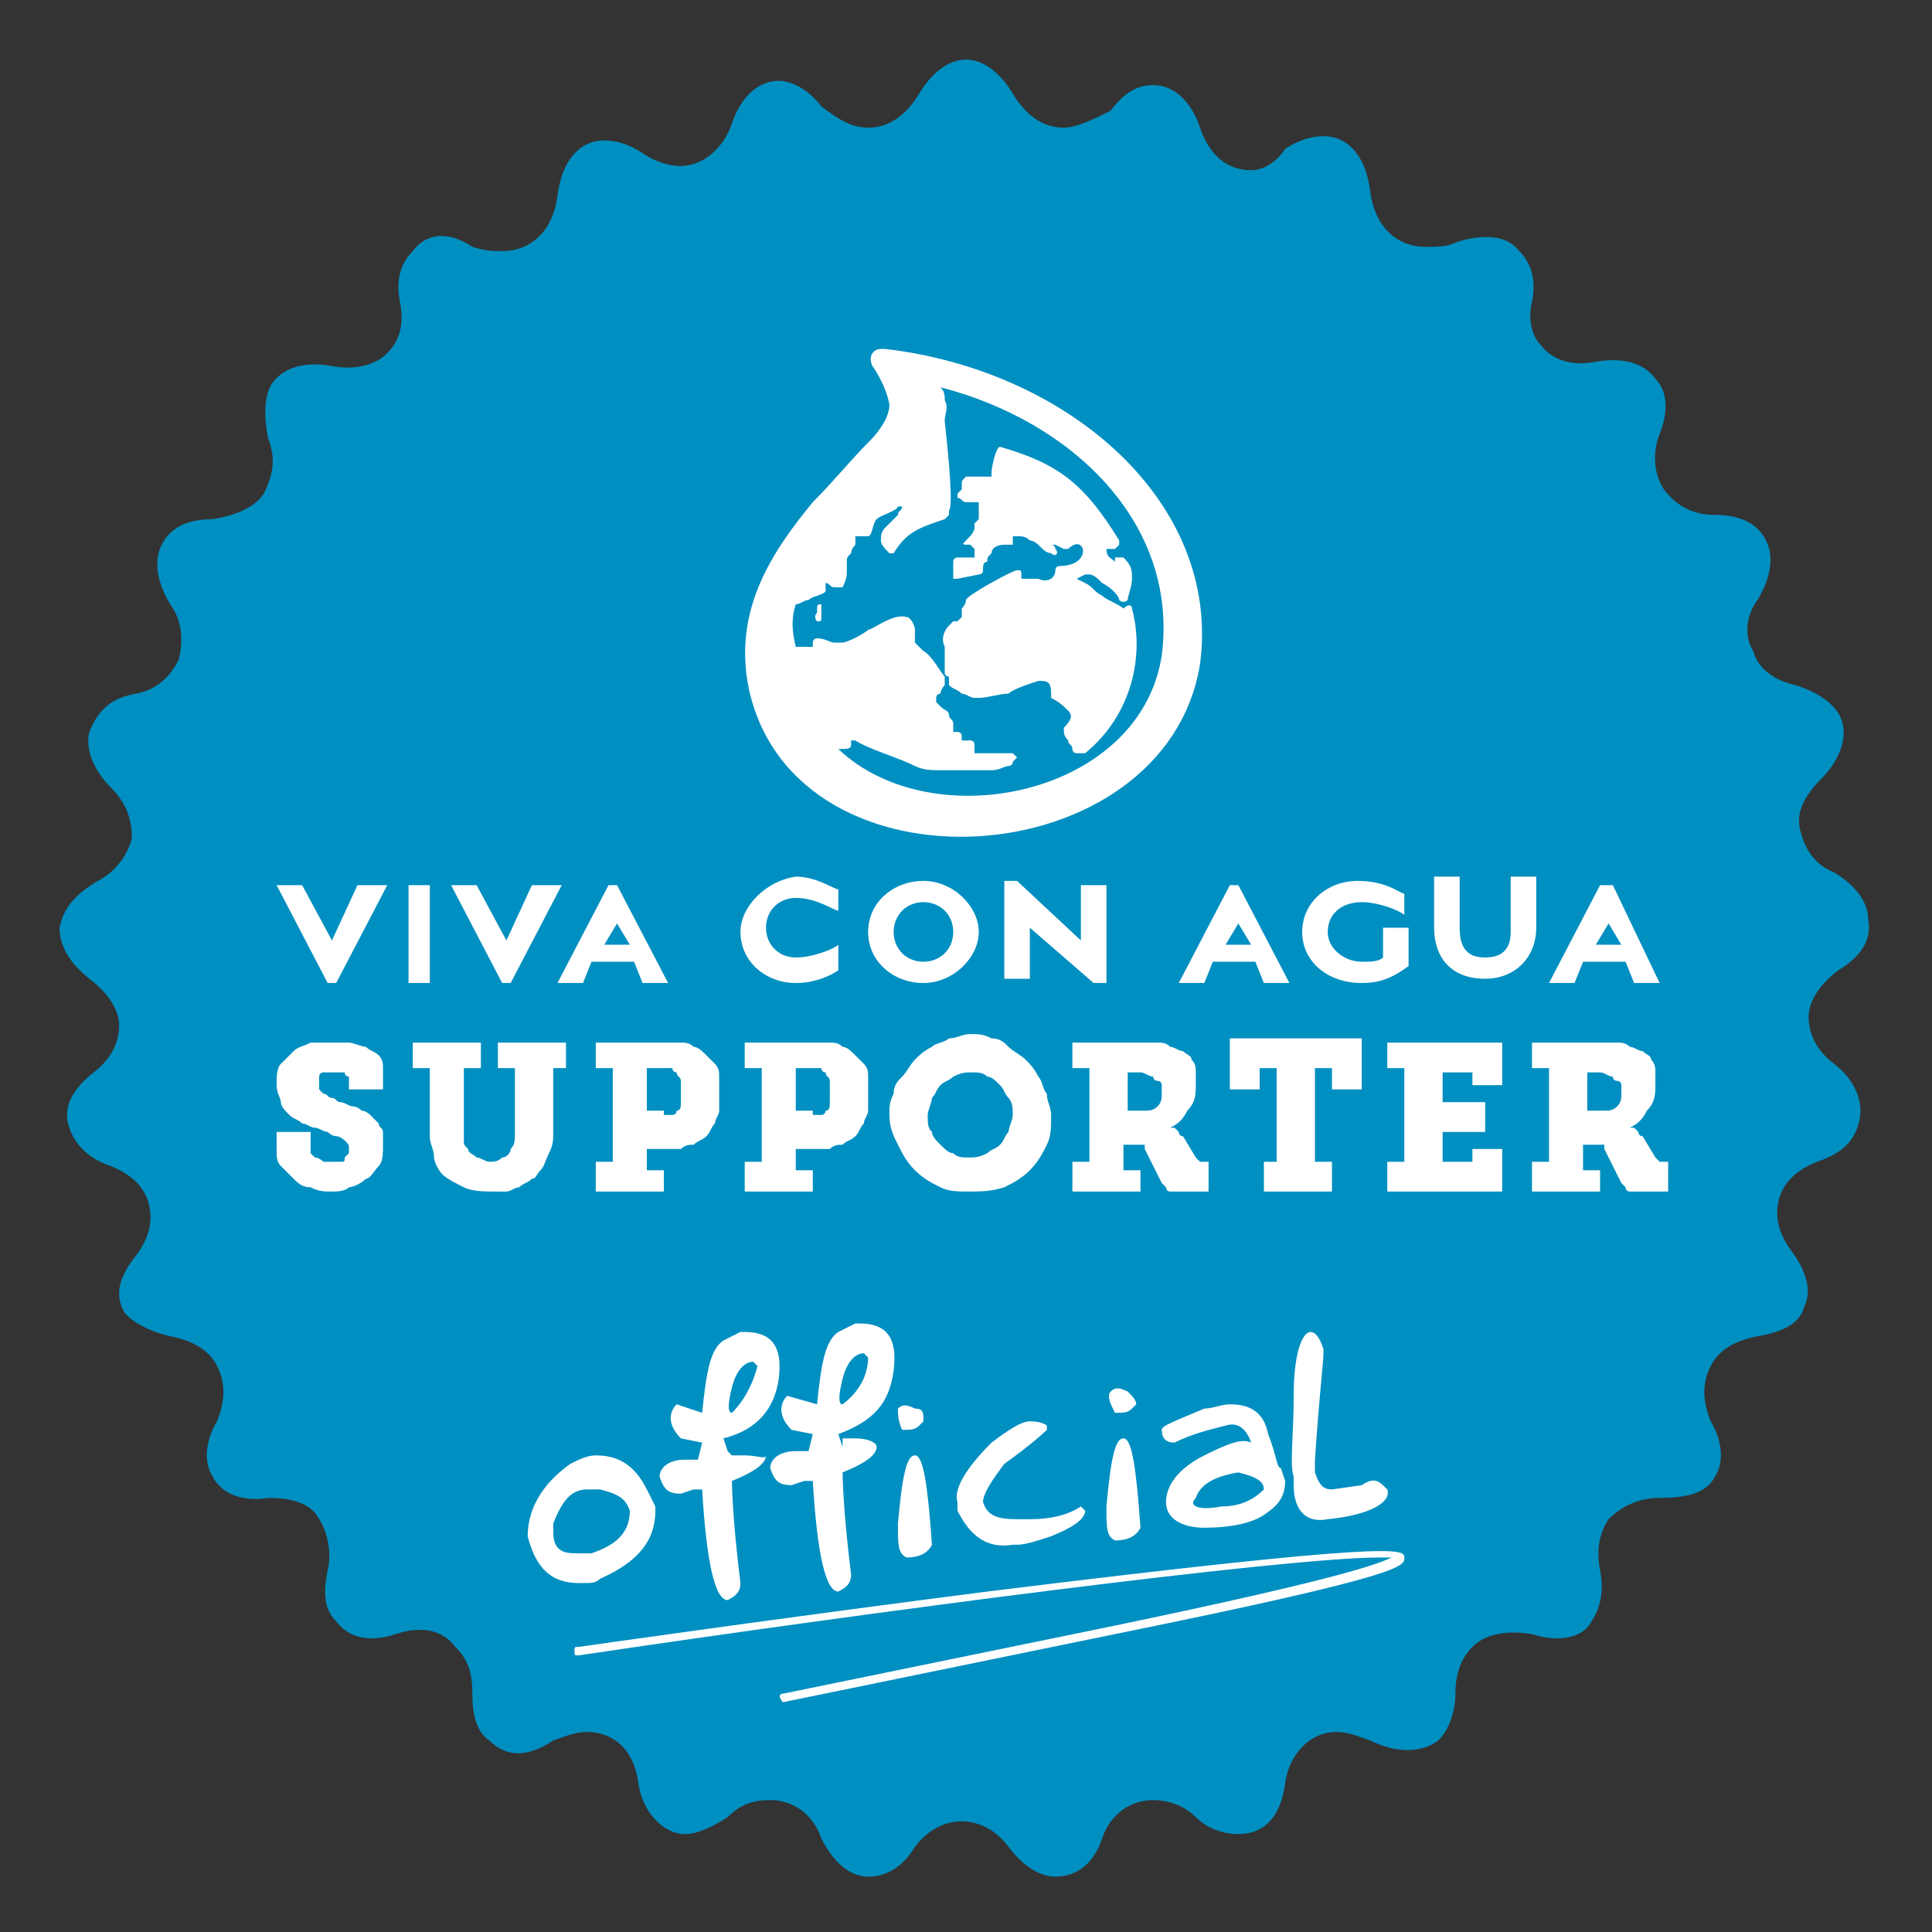 <svg xmlns="http://www.w3.org/2000/svg" viewBox="0 0 45.4 45.4">
    <rect x="0" y="0" width="45.4" height="45.4" fill="#333333" stroke="none"/>
    <style>
        .st0{fill:#008FC1;} .st1{fill:#FFFFFF;}
    </style>
    <path d="M43.1 25c-.4-.3-.6-.7-.6-1.1 0-.4.3-.8.7-1.1.5-.3.8-.7.7-1.2 0-.4-.3-.8-.8-1.1-.5-.2-.7-.6-.8-1-.1-.4.1-.8.5-1.2.4-.4.6-.9.5-1.3-.1-.4-.5-.7-1.1-.9-.5-.1-.9-.4-1-.8-.2-.3-.2-.8.1-1.2.3-.5.4-1 .2-1.4-.2-.4-.6-.6-1.2-.6-.5 0-.9-.2-1.2-.6-.2-.3-.3-.8-.1-1.3.2-.5.2-1-.1-1.3-.3-.4-.8-.5-1.4-.4-.5.1-1 0-1.3-.4-.2-.2-.3-.6-.2-1 .1-.5 0-.9-.3-1.2-.3-.4-.9-.4-1.5-.2-.2.1-.4.1-.7.1-.7 0-1.2-.5-1.3-1.3-.1-.8-.5-1.3-1.1-1.3-.3 0-.6.1-.9.3-.2.3-.5.5-.8.5-.6 0-1-.4-1.2-1-.2-.6-.6-1-1.1-1-.4 0-.7.2-1 .6-.4.2-.8.4-1.1.4-.5 0-.9-.3-1.2-.8-.3-.5-.7-.8-1.1-.8-.4 0-.8.3-1.1.8-.3.5-.7.8-1.2.8-.4 0-.7-.2-1.1-.5-.3-.4-.7-.6-1-.6-.5 0-.9.4-1.1 1-.2.6-.7 1-1.2 1-.3 0-.6-.1-.9-.3-.3-.2-.6-.3-.9-.3-.6 0-1 .5-1.1 1.3-.1.8-.6 1.3-1.3 1.3-.2 0-.4 0-.7-.1-.6-.4-1.1-.3-1.4.1-.3.3-.4.7-.3 1.2.1.5 0 .9-.3 1.2-.3.3-.8.4-1.3.3-.6-.1-1.1 0-1.4.4-.2.3-.2.8-.1 1.3.2.5.1.9-.1 1.3-.2.3-.6.5-1.2.6-.6 0-1 .2-1.2.6-.2.4-.1.9.2 1.4.3.4.3.9.2 1.3-.2.4-.5.7-1 .8-.6.1-.9.4-1.1.9-.1.4.1.9.5 1.3s.5.8.5 1.2c-.1.4-.4.8-.8 1-.5.3-.8.6-.9 1.1 0 .4.2.8.7 1.2.4.3.7.7.7 1.1 0 .4-.2.8-.6 1.1-.5.4-.7.8-.6 1.2.1.4.4.8 1 1 .5.2.8.5.9.9.1.4 0 .8-.3 1.2-.4.5-.5.9-.3 1.3.1.2.6.5 1.1.6.5.1.9.3 1.1.7.2.4.2.8 0 1.3-.3.5-.3 1-.1 1.3.2.4.7.6 1.3.5.5 0 1 .1 1.2.5.2.3.3.8.2 1.2-.1.5-.1.9.2 1.2.3.4.8.5 1.4.3.6-.2 1.1-.1 1.4.3.3.3.4.6.4 1.1 0 .5.1.9.4 1.1.4.4.9.4 1.5 0 .3-.1.5-.2.8-.2.6 0 1.1.4 1.2 1.2.1.7.6 1.2 1.1 1.2.3 0 .7-.2 1-.4.3-.3.6-.4 1-.4.5 0 1 .3 1.2.9.3.6.7.9 1.1.9.4 0 .8-.2 1.1-.7.3-.4.7-.6 1.1-.6.4 0 .8.2 1.1.6.3.4.7.7 1.1.7.5 0 .9-.3 1.1-.9.2-.6.7-.9 1.2-.9.3 0 .7.1 1 .4.3.3.7.4 1 .4.6 0 1-.4 1.1-1.2.1-.7.6-1.2 1.2-1.2.3 0 .5.1.8.2.6.3 1.2.3 1.6 0 .2-.2.4-.6.4-1.1 0-.4.1-.8.4-1.1.3-.3.8-.4 1.4-.3.6.2 1.2.1 1.4-.3.2-.3.3-.7.2-1.2-.1-.5 0-.9.2-1.2.3-.3.7-.5 1.2-.5.6 0 1.1-.1 1.3-.5.2-.3.2-.8-.1-1.3-.2-.5-.2-.9 0-1.3s.6-.6 1.1-.7c.6-.1 1-.3 1.1-.7.2-.4 0-.9-.3-1.3s-.4-.8-.3-1.2c.1-.4.4-.7.9-.9.6-.2.9-.5 1-1 .1-.5-.2-1-.6-1.3z" class="st0"/>
    
    <path d="M7.8 22.1l-.7-1.3h-.6l1.2 2.3h.2l1.2-2.3h-.7zm4.7-1.3l-.6 1.3-.7-1.3h-.6l1.2 2.3h.2l1.2-2.3zm1.8 0l-1.2 2.3h.6l.2-.5h1l.2.5h.6l-1.2-2.3h-.2zm-.1 1.4l.3-.5.3.5h-.6zm3.2-.3c0 .7.6 1.2 1.3 1.2.6 0 1-.3 1-.3v-.6c-.1.1-.6.3-1 .3s-.7-.3-.7-.7c0-.4.3-.7.7-.7.5 0 .9.3 1 .3v-.5c-.1 0-.5-.3-1-.3-.7.1-1.3.7-1.3 1.3zm4.3-1.2c-.7 0-1.3.5-1.3 1.2s.6 1.2 1.3 1.2c.7 0 1.3-.6 1.3-1.2s-.6-1.2-1.3-1.2zm0 1.9c-.4 0-.7-.3-.7-.7 0-.4.3-.7.7-.7.4 0 .7.3.7.7 0 .4-.3.7-.7.7zm3.7-.7v.2l-1.5-1.4h-.3V23h.6v-1.2l1.5 1.3h.3v-2.3h-.6v1.1zm3.5-1.1l-1.2 2.3h.6l.2-.5h1l.2.5h.6l-1.2-2.3h-.2zm-.1 1.4l.3-.5.3.5h-.6zm3.7-.3v.6c-.1.1-.3.1-.5.1-.4 0-.8-.3-.8-.7 0-.4.3-.7.8-.7.4 0 .9.2 1 .3V21c-.1 0-.4-.3-1.1-.3-.7 0-1.3.5-1.3 1.2s.6 1.2 1.4 1.2c.4 0 .7-.1 1.1-.4v-.9h-.6zm3 0c0 .4-.2.6-.6.6-.4 0-.6-.2-.6-.7v-1.2h-.6v1.2c0 .7.4 1.2 1.2 1.2.7 0 1.2-.5 1.2-1.2v-1.2h-.6v1.3zm2.4-1.1h-.3l-1.2 2.3h.6l.2-.5h1l.2.5h.6l-1.1-2.3zm-.4 1.4l.3-.5.3.5h-.6zm-16.7-14h-.1c-.2 0-.3.2-.2.4 0 0 .3.4.4.9 0 .2-.1.5-.5.9s-.8.9-1.3 1.4c-.9 1.1-1.9 2.5-1.5 4.4 1.1 5 9.8 4.4 10.6-.6.5-3.8-3.1-6.9-7.4-7.4zm6.5 7.2c-.5 3.3-5.4 4.3-7.6 2.2h.1c.1 0 .2 0 .2-.1v-.1h.1c.3.2 1 .4 1.4.6.2.1.4.1.6.1h1.2c.2 0 .3-.1.4-.1 0 0 .1 0 .1-.1l.1-.1-.1-.1h-.9v-.2s0-.1-.1-.1h-.2v-.1c0-.1-.1-.1-.1-.1h-.1V17c0-.1-.1-.1-.1-.2s-.1-.1-.2-.2l-.1-.1v-.1s0-.1.1-.1c0 0 0-.1.1-.2v-.2c-.1-.1-.3-.5-.5-.6l-.2-.2v-.3c0-.1-.1-.3-.2-.3-.3-.1-.8.3-.9.3-.1.1-.5.3-.6.3h-.2c-.1 0-.2-.1-.4-.1-.1 0-.1.1-.1.1v.1h-.4c-.1-.4-.1-.7 0-1 .1 0 .2-.1.3-.1.1-.1.3-.1.4-.2v-.2c.1 0 .1.1.2.1h.2c.1-.2.1-.3.1-.4v-.2c0-.1 0-.1.1-.2 0-.1.1-.2.1-.2v-.2h.3c.1 0 .1-.3.2-.4.1-.1.5-.2.5-.3h.1c0 .1-.1.1-.1.2l-.1.1-.2.2c-.1.1-.1.2-.1.3 0 .1.1.2.2.3h.1c.3-.5.6-.6 1.2-.8l.1-.1V12c.1-.1 0-1.2-.1-2.1 0-.2.1-.3 0-.5 0-.1 0-.2-.1-.3 3.1.8 5.6 3.2 5.2 6.3z" class="st1"/>
    
    <path d="M19.3 14.2c-.1 0-.1 0-.1.2-.1.1 0 .2 0 .2.1 0 .1 0 .1-.1v-.3zm4.2-3.7c-.1 0-.2.5-.2.6v.1h-.6c-.1.1-.1.1-.1.2v.1l-.1.1v.1c.1 0 .1.1.2.1h.3v.4l-.1.1v.1c0 .1-.1.2-.2.3-.1.1-.1.1.1.1l.1.1v.2h-.4s-.1 0-.1.1v.4h.1l.5-.1s.1 0 .1-.1 0-.2.1-.2c0-.1 0-.1.1-.2 0-.1.1-.2.3-.2h.2v-.2h.1c.1 0 .2 0 .3.1.1 0 .2.1.3.2.1.1.2.1.2.1.1.1.2 0 .1-.1 0 0 0-.1-.1-.1h.1l.2.1h.1c.4-.4.6.4-.2.4 0 0-.1 0-.1.1 0 .2-.2.3-.4.2H24v-.1c0-.1 0-.1-.1-.1s-1.2.6-1.2.7c0 .1-.1.2-.1.2v.2l-.1.1h-.1l-.1.1c-.1.1-.2.3-.1.5v.6s0 .1.1.1v.2c.1.1.2.1.3.2.1 0 .2.1.3.1h.1c.2 0 .5-.1.7-.1.1-.1.4-.2.7-.3.2 0 .3 0 .3.3v.1c.2.1.3.2.4.3.1.1.1.2-.1.4v.1c0 .1.1.2.1.2 0 .1.1.1.1.2 0 0 0 .1.1.1h.2c1.1-.9 1.4-2.3 1.1-3.4 0-.1-.1-.1-.2 0-.1-.1-.4-.2-.5-.3-.2-.1-.2-.2-.4-.3l-.2-.1.2-.1h.1c.1 0 .2.1.3.2.2.1.4.3.4.4.1.1.2 0 .2 0 0-.1.1-.3.1-.5s0-.3-.2-.5h-.2v.1c-.1-.1-.2-.1-.2-.3h.2l.1-.1v-.1c-.8-1.3-1.4-1.8-2.8-2.2zM9.6 20.8h.5v2.3h-.5zm-2.3 5.9v.4l.1.1s.1 0 .2.1H8c.1 0 .1 0 .1-.1l.1-.1V27c0-.1 0-.1-.1-.2 0 0-.1-.1-.2-.1s-.2-.1-.2-.1c-.1 0-.2-.1-.3-.1-.1 0-.2-.1-.3-.1-.1-.1-.2-.1-.3-.2-.1-.1-.2-.2-.2-.3 0-.1-.1-.2-.1-.4s0-.4.1-.5l.3-.3c.1-.1.2-.1.4-.2h.9c.1 0 .3.1.4.1.1.1.2.1.3.2.1.1.1.2.1.3v.5h-.8v-.3s-.1 0-.1-.1h-.5s-.1 0-.1.1v.3l.1.1c.1 0 .1.1.2.1s.1.1.2.1.2.1.3.1c.1 0 .2.1.2.1.1 0 .2.1.2.1l.2.2c0 .1.1.1.1.2v.3c0 .2 0 .4-.1.5-.1.1-.2.3-.3.3-.1.1-.3.2-.4.2-.1.1-.3.1-.4.1-.2 0-.3 0-.5-.1-.2 0-.3-.1-.4-.2l-.3-.3c-.1-.1-.1-.2-.1-.4v-.4h.8zm2.7-1.6h-.3v-.6h1.6v.6h-.4v1.7c0 .1 0 .1.1.2 0 .1.1.1.2.2.1 0 .2.1.3.1.1 0 .2 0 .3-.1.1 0 .2-.1.2-.2.1-.1.1-.2.1-.4v-1.5h-.4v-.6h1.6v.6H13v1.5c0 .2 0 .3-.1.5s-.1.3-.2.4c-.1.1-.1.2-.2.2-.1.1-.2.1-.3.2-.1 0-.2.1-.3.1h-.3c-.2 0-.5 0-.7-.1-.2-.1-.4-.2-.5-.3-.1-.1-.2-.3-.2-.4 0-.2-.1-.3-.1-.5v-1.6zm4 2.2h.4v-2.2H14v-.6h2c.1 0 .2 0 .3.1.1 0 .2.1.3.2l.2.2c.1.1.1.2.1.3v.8c0 .1-.1.2-.1.3-.1.1-.1.2-.2.3-.1.1-.2.1-.3.2-.1 0-.2 0-.3.1h-.8v.5h.4v.5H14v-.7zm1.6-1.1h.2s.1 0 .1-.1c.1 0 .1-.1.1-.2v-.5c0-.1-.1-.1-.1-.2 0 0-.1 0-.1-.1h-.6v1h.4zm1.9 1.1h.4v-2.2h-.4v-.6h2c.1 0 .2 0 .3.1.1 0 .2.1.3.2l.2.2c.1.1.1.2.1.3v.8c0 .1-.1.2-.1.3-.1.1-.1.2-.2.3-.1.1-.2.1-.3.2-.1 0-.2 0-.3.1h-.8v.5h.4v.5h-1.6v-.7zm1.6-1.1h.2s.1 0 .1-.1c.1 0 .1-.1.1-.2v-.5c0-.1-.1-.1-.1-.2 0 0-.1 0-.1-.1h-.6v1h.4zm1.8 0c0-.2 0-.3.1-.5 0-.2.1-.3.2-.4.1-.1.2-.3.3-.4.1-.1.2-.2.4-.3.1-.1.3-.1.4-.2.2 0 .3-.1.5-.1s.3 0 .5.1c.2 0 .3.1.4.2.1.1.3.2.4.3.1.1.2.2.3.4.1.1.1.3.2.4 0 .2.1.3.1.5 0 .3 0 .5-.1.7-.1.2-.2.4-.4.6-.2.2-.4.3-.6.4-.3.1-.6.1-.8.1-.3 0-.5 0-.7-.1-.2-.1-.4-.2-.6-.4-.2-.2-.3-.4-.4-.6-.1-.2-.2-.4-.2-.7zm.9 0c0 .2 0 .3.1.4 0 .1.1.2.2.3.1.1.2.2.3.2.1.1.2.1.4.1.1 0 .2 0 .4-.1.1-.1.2-.1.3-.2.1-.1.1-.2.2-.3 0-.1.1-.3.1-.4 0-.1 0-.3-.1-.4s-.1-.2-.2-.3c-.1-.1-.2-.2-.3-.2-.1-.1-.2-.1-.4-.1-.1 0-.2 0-.4.1-.1.1-.2.1-.3.2-.1.1-.1.2-.2.3 0 .1-.1.3-.1.4zm3.4 1.1h.4v-2.2h-.4v-.6h2c.1 0 .2 0 .3.1.1 0 .2.1.3.1.1.1.2.1.2.2.1.1.1.2.1.3v.3c0 .2 0 .4-.2.6-.1.2-.2.3-.4.4h.1l.1.1s0 .1.1.1l.3.5.1.1h.2v.7h-.9s-.1 0-.1-.1l-.1-.1-.4-.8v-.1h-.5v.6h.4v.5h-1.6v-.7zm1.7-1.2c.1 0 .2 0 .3-.1.1-.1.1-.2.1-.3v-.2s0-.1-.1-.1c0 0-.1 0-.1-.1-.1 0-.2-.1-.3-.1h-.3v.9h.4zm2.7 1.2h.4v-2.2h-.4v.5h-.7v-1.2H32v1.2h-.7v-.5h-.4v2.2h.4v.7h-1.6v-.7zm3 0h.4v-2.2h-.4v-.6h2.7v1h-.7v-.3h-.7v.7h1v.7h-1v.7h.7V27h.7v1h-2.7v-.7zm3.4 0h.4v-2.2H36v-.6h2c.1 0 .2 0 .3.1.1 0 .2.1.3.1.1.1.2.1.2.2.1.1.1.2.1.3v.3c0 .2 0 .4-.2.6-.1.2-.2.3-.4.4h.1l.1.1s0 .1.1.1l.3.5.1.1h.2v.7h-.9s-.1 0-.1-.1l-.1-.1-.4-.8v-.1h-.5v.6h.4v.5H36v-.7zm1.7-1.2c.1 0 .2 0 .3-.1.1-.1.1-.2.1-.3v-.2s0-.1-.1-.1c0 0-.1 0-.1-.1-.1 0-.2-.1-.3-.1h-.3v.9h.4zM14 34.2c-.2 0-.4.1-.6.2-.7.5-1 1.1-1 1.7.2.8.6 1.1 1.2 1.1h.1c.2 0 .3 0 .4-.1.9-.4 1.3-.9 1.3-1.6v-.1l-.2-.4c-.3-.6-.7-.8-1.2-.8zm-.1 2.3h-.4c-.3 0-.5-.1-.5-.5v-.2c.2-.5.4-.8.8-.8h.3c.4.1.6.2.7.5 0 .5-.3.8-.9 1zm3.6-2.3h-.3l-.1-.1-.1-.3c.8-.2 1.2-.7 1.3-1.4.1-.8-.2-1.1-.8-1.1h-.1l-.4.2c-.3.2-.4.7-.5 1.7l-.6-.2c-.2.2-.2.5.1.8l.5.1-.1.4h-.3c-.4 0-.6.2-.6.4.1.3.2.4.5.4l.3-.1h.2c.1 1.7.3 2.6.6 2.6.2-.1.3-.2.3-.4-.2-1.6-.2-2.4-.2-2.4.5-.2.8-.4.8-.6 0 .1-.2 0-.5 0zm-.3-1.6c.1-.4.3-.6.5-.6l.1.1c-.1.4-.3.8-.6 1.1-.1 0-.1-.2 0-.6zm3.8-.4c.1-.8-.2-1.1-.8-1.1h-.1l-.4.2c-.3.2-.4.7-.5 1.7l-.7-.2c-.2.2-.2.5.1.8l.5.1-.1.4h-.3c-.4 0-.6.2-.6.4.1.3.2.4.5.4l.3-.1h.2c.1 1.7.3 2.6.6 2.6.2-.1.3-.2.3-.4-.2-1.6-.2-2.4-.2-2.4.5-.2.8-.4.8-.6 0-.1-.2-.2-.5-.2h-.3v.2l-.1-.3c.8-.3 1.2-.7 1.3-1.5zm-1.2.8c-.1 0-.1-.2 0-.6.1-.4.3-.6.5-.6l.1.1c0 .4-.2.8-.6 1.1zm1.7 1.2c-.2 0-.3.5-.4 1.6 0 .5 0 .7.2.8.3 0 .5-.1.6-.3-.1-1.4-.2-2.1-.4-2.1zm2.7 1.5h-.3c-.5 0-.7-.1-.8-.4 0-.2.2-.5.5-.9.7-.5 1-.8 1-.8v-.1s-.1-.1-.4-.1c-.2 0-.5.2-.9.5-.6.6-.9 1.1-.8 1.4v.2c.3.6.7.9 1.3.8h.1c.2 0 .5-.1.8-.2.5-.2.8-.4.8-.6l-.1-.1c-.3.2-.7.3-1.2.3zm2.2-1.9c-.2 0-.3.5-.4 1.6 0 .5 0 .7.2.8.3 0 .5-.1.6-.3-.1-1.4-.2-2.1-.4-2.1zm3.7.7c-.1 0-.1-.3-.3-.8-.1-.5-.4-.7-.9-.7-.2 0-.4.1-.6.1-.7.3-1 .4-1 .5 0 .2.1.3.3.3.4-.2.8-.3 1.2-.4.3-.1.5.1.6.4-.2-.1-.5 0-1.1.3-.6.3-.9.7-.9 1.1 0 .4.4.6.9.6.6 0 1.1-.1 1.4-.3.3-.2.5-.4.5-.8l-.1-.3zm-1.4.9c-.5.1-.8 0-.6-.2.1-.3.4-.5 1-.6.4.1.6.2.6.4-.2.2-.5.4-1 .4zm3.3-.5l-.7.1c-.2 0-.3-.1-.4-.4v-.3c.1-1.5.2-2.3.2-2.5v-.1c-.1-.3-.2-.4-.3-.4-.2 0-.4.5-.4 1.5s-.1 1.6 0 1.9v.2c0 .6.3.9.8.8 1-.1 1.5-.4 1.4-.7-.2-.2-.3-.3-.6-.1zm-5.5-2.2c-.2-.1-.3-.1-.4 0-.1.1 0 .3.1.5.2 0 .3 0 .4-.1l.1-.1c0-.1-.1-.2-.2-.3zm-5 .4c-.2-.1-.3-.1-.4 0 0 .1 0 .3.1.5.2 0 .3 0 .4-.1l.1-.1c0-.2 0-.3-.2-.3zM18.4 40s-.1-.1 0 0c-.1-.1-.1-.2 0-.2l7.8-1.6c4.8-1 6.1-1.4 6.5-1.6h-.3c-2.2 0-12.1 1.3-18.8 2.3-.1 0-.1 0-.1-.1s0-.1.1-.1c0 0 4.9-.7 9.6-1.3 9.7-1.2 9.8-1 9.8-.8 0 .2.1.4-6.8 1.8L18.4 40z" class="st1"/>
</svg>
